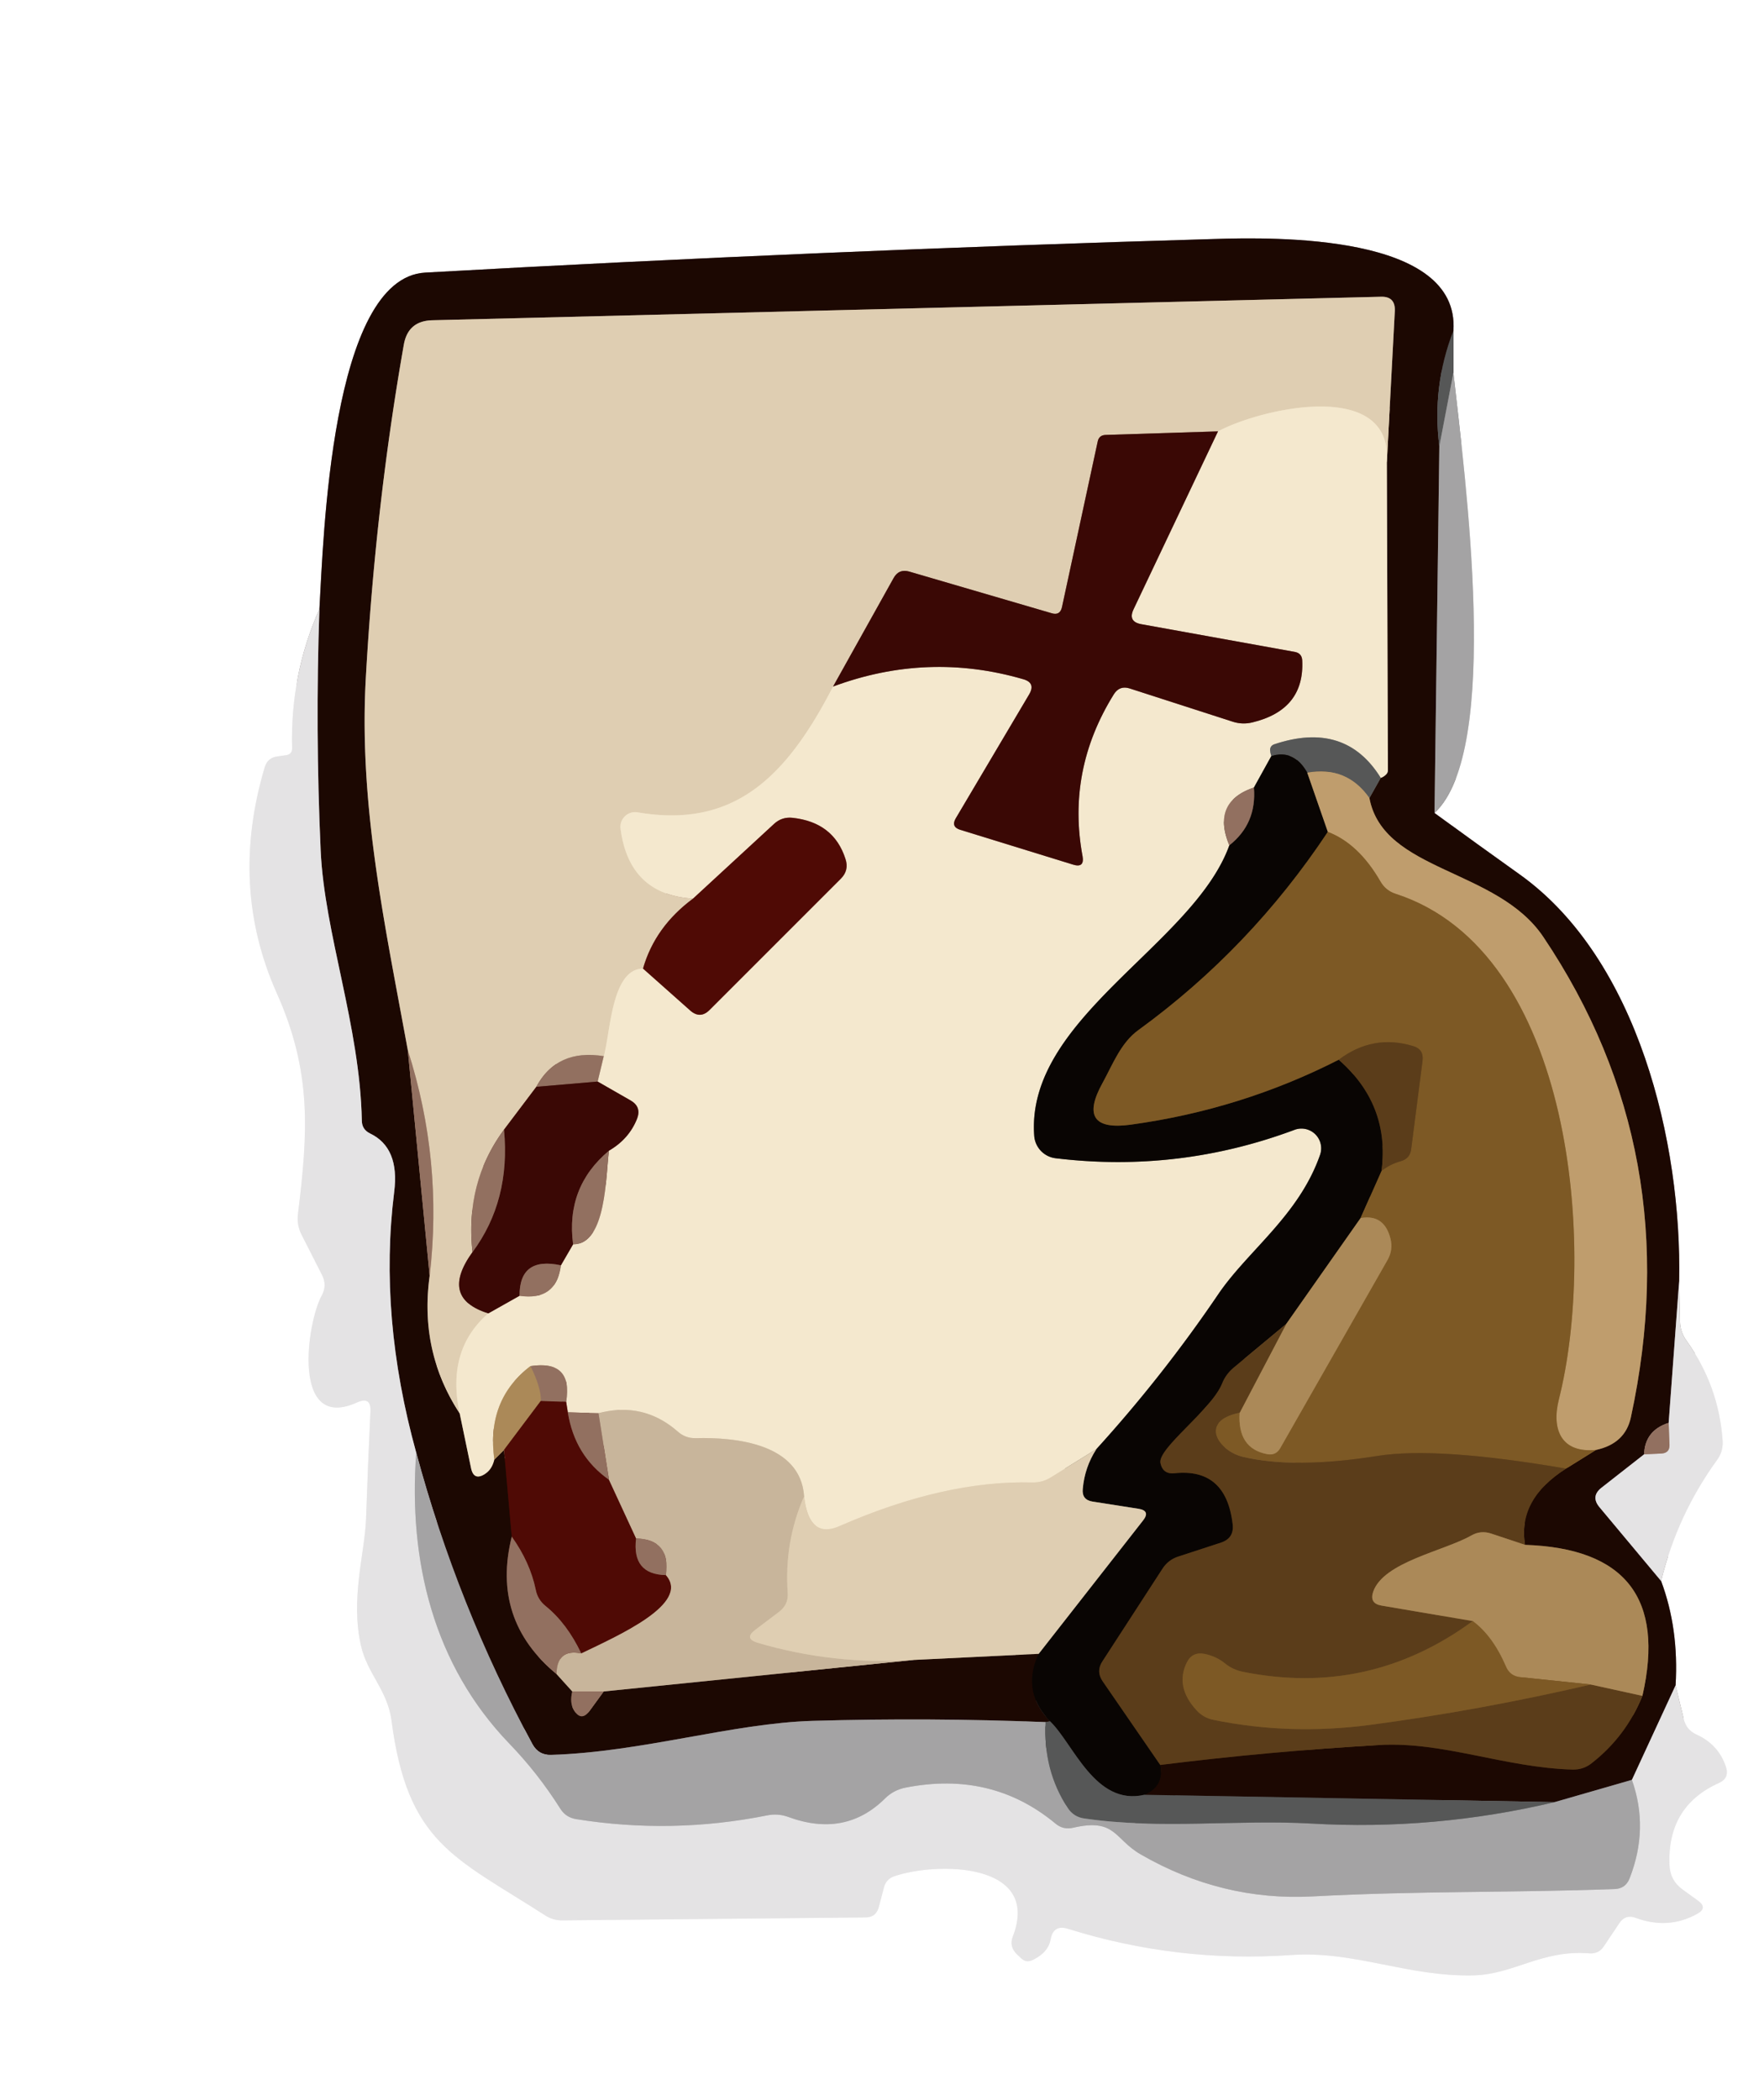<?xml version="1.0" encoding="UTF-8" standalone="no"?>
<!DOCTYPE svg PUBLIC "-//W3C//DTD SVG 1.1//EN" "http://www.w3.org/Graphics/SVG/1.1/DTD/svg11.dtd">
<svg xmlns="http://www.w3.org/2000/svg" version="1.1" viewBox="0.00 0.00 84.00 100.00">
<rect x="0.00" y="0.00" width="84.00" height="100.00" fill="#808080" stroke="none"/>
<g stroke-width="2.00" fill="none" stroke-linecap="butt">
<path stroke="#f2f1f2" vector-effect="non-scaling-stroke" d="
  M 15.21 29.00
  Q 13.82 32.13 13.91 35.62
  Q 13.92 35.92 13.62 35.96
  L 13.20 36.02
  Q 12.75 36.08 12.61 36.52
  Q 10.91 42.21 13.18 47.29
  C 14.87 51.07 14.66 53.95 14.19 57.80
  Q 14.12 58.33 14.37 58.81
  L 15.33 60.70
  Q 15.59 61.20 15.32 61.69
  C 14.61 62.98 13.86 68.20 17.00 66.78
  Q 17.68 66.47 17.64 67.21
  Q 17.52 69.75 17.43 72.34
  C 17.37 73.96 16.68 76.13 17.19 78.36
  C 17.48 79.67 18.45 80.49 18.64 81.90
  C 19.40 87.78 21.65 88.43 25.94 91.19
  Q 26.33 91.45 26.80 91.44
  L 41.21 91.30
  Q 41.72 91.30 41.85 90.80
  L 42.09 89.88
  Q 42.19 89.48 42.58 89.34
  C 44.65 88.64 49.59 88.68 48.23 92.21
  Q 48.05 92.67 48.40 93.03
  L 48.61 93.23
  Q 48.86 93.48 49.17 93.33
  Q 49.92 92.97 50.03 92.34
  Q 50.16 91.63 50.85 91.84
  Q 56.06 93.47 61.49 93.09
  C 64.51 92.88 67.02 94.13 70.15 94.06
  C 72.08 94.02 73.41 92.83 75.68 93.01
  Q 76.12 93.05 76.37 92.68
  L 77.12 91.56
  Q 77.41 91.14 77.89 91.32
  Q 79.43 91.89 80.80 91.14
  Q 81.35 90.85 80.84 90.49
  L 80.12 89.97
  Q 79.53 89.54 79.50 88.82
  Q 79.38 86.01 81.85 84.90
  Q 82.36 84.67 82.19 84.14
  Q 81.84 83.07 80.78 82.59
  Q 80.30 82.37 80.18 81.86
  L 79.79 80.25"
/>
<path stroke="#8e8481" vector-effect="non-scaling-stroke" d="
  M 79.79 80.25
  Q 79.95 77.55 79.10 75.28"
/>
<path stroke="#f2f1f2" vector-effect="non-scaling-stroke" d="
  M 79.10 75.28
  Q 79.87 72.13 81.77 69.51
  Q 82.06 69.11 82.03 68.61
  Q 81.85 65.99 80.31 63.84
  Q 80.01 63.43 80.00 62.92
  L 79.96 61.00"
/>
<path stroke="#8e8481" vector-effect="non-scaling-stroke" d="
  M 79.96 61.00
  C 80.09 54.42 78.01 45.67 72.37 41.64
  Q 70.35 40.20 68.31 38.71"
/>
<path stroke="#d2d1d2" vector-effect="non-scaling-stroke" d="
  M 68.31 38.71
  C 71.52 35.73 69.76 22.74 69.21 17.75"
/>
<path stroke="#ababab" vector-effect="non-scaling-stroke" d="
  M 69.21 17.75
  L 69.21 15.75"
/>
<path stroke="#8e8481" vector-effect="non-scaling-stroke" d="
  M 69.21 15.75
  C 69.53 11.13 60.69 11.29 57.81 11.38
  Q 39.02 11.93 20.25 12.98
  C 15.74 13.23 15.40 25.77 15.21 29.00"
/>
<path stroke="#39302d" vector-effect="non-scaling-stroke" d="
  M 69.21 15.75
  Q 68.18 18.40 68.54 21.25"
/>
<path stroke="#605653" vector-effect="non-scaling-stroke" d="
  M 68.54 21.25
  L 68.31 38.71"
/>
<path stroke="#807673" vector-effect="non-scaling-stroke" d="
  M 79.96 61.00
  L 79.46 67.75"
/>
<path stroke="#573c31" vector-effect="non-scaling-stroke" d="
  M 79.46 67.75
  Q 78.33 68.11 78.29 69.25"
/>
<path stroke="#807673" vector-effect="non-scaling-stroke" d="
  M 78.29 69.25
  L 76.26 70.84
  Q 75.74 71.25 76.16 71.76
  L 79.10 75.28"
/>
<path stroke="#807673" vector-effect="non-scaling-stroke" d="
  M 79.79 80.25
  L 77.71 84.75"
/>
<path stroke="#605653" vector-effect="non-scaling-stroke" d="
  M 77.71 84.75
  L 74.03 85.81"
/>
<path stroke="#39302d" vector-effect="non-scaling-stroke" d="
  M 74.03 85.81
  L 54.50 85.46"
/>
<path stroke="#130703" vector-effect="non-scaling-stroke" d="
  M 54.50 85.46
  Q 55.45 85.05 55.25 84.04"
/>
<path stroke="#3c230e" vector-effect="non-scaling-stroke" d="
  M 55.25 84.04
  Q 60.46 83.39 65.70 83.09
  C 68.74 82.92 71.66 84.17 74.89 84.26
  Q 75.40 84.27 75.79 83.96
  Q 77.43 82.68 78.21 80.75"
/>
<path stroke="#64492d" vector-effect="non-scaling-stroke" d="
  M 78.21 80.75
  Q 79.80 73.80 72.62 73.56"
/>
<path stroke="#3c230e" vector-effect="non-scaling-stroke" d="
  M 72.62 73.56
  Q 72.26 71.40 74.57 69.93"
/>
<path stroke="#4d3114" vector-effect="non-scaling-stroke" d="
  M 74.57 69.93
  L 76.00 69.04"
/>
<path stroke="#6e5338" vector-effect="non-scaling-stroke" d="
  M 76.00 69.04
  Q 77.39 68.74 77.66 67.49
  Q 80.39 54.88 73.49 44.61
  C 71.29 41.34 65.87 41.52 65.21 38.00"
/>
<path stroke="#39302d" vector-effect="non-scaling-stroke" d="
  M 65.21 38.00
  L 65.75 37.04"
/>
<path stroke="#887868" vector-effect="non-scaling-stroke" d="
  M 65.75 37.04
  Q 65.89 36.99 65.99 36.89
  Q 66.09 36.80 66.09 36.67
  L 66.04 22.00"
/>
<path stroke="#7e6b5a" vector-effect="non-scaling-stroke" d="
  M 66.04 22.00
  L 66.42 14.81
  Q 66.45 14.11 65.76 14.13
  L 20.58 15.25
  Q 19.43 15.28 19.23 16.41
  Q 17.88 24.08 17.42 32.28
  C 17.08 38.35 18.33 44.03 19.42 50.01"
/>
<path stroke="#573c31" vector-effect="non-scaling-stroke" d="
  M 19.42 50.01
  L 20.46 60.75"
/>
<path stroke="#7e6b5a" vector-effect="non-scaling-stroke" d="
  M 20.46 60.75
  Q 19.96 64.35 21.89 67.30"
/>
<path stroke="#887868" vector-effect="non-scaling-stroke" d="
  M 21.89 67.30
  L 22.43 69.90
  Q 22.56 70.53 23.10 70.18
  Q 23.43 69.97 23.54 69.50"
/>
<path stroke="#64492d" vector-effect="non-scaling-stroke" d="
  M 23.54 69.50
  L 24.00 69.04"
/>
<path stroke="#360904" vector-effect="non-scaling-stroke" d="
  M 24.00 69.04
  L 24.37 73.17"
/>
<path stroke="#573c31" vector-effect="non-scaling-stroke" d="
  M 24.37 73.17
  Q 23.38 77.13 26.50 79.71"
/>
<path stroke="#725f4f" vector-effect="non-scaling-stroke" d="
  M 26.50 79.71
  L 27.25 80.54"
/>
<path stroke="#573c31" vector-effect="non-scaling-stroke" d="
  M 27.25 80.54
  Q 27.12 81.09 27.33 81.43
  Q 27.68 82.00 28.08 81.46
  L 28.75 80.54"
/>
<path stroke="#725f4f" vector-effect="non-scaling-stroke" d="
  M 28.75 80.54
  L 43.50 79.04"
/>
<path stroke="#7e6b5a" vector-effect="non-scaling-stroke" d="
  M 43.50 79.04
  L 49.46 78.75"
/>
<path stroke="#130703" vector-effect="non-scaling-stroke" d="
  M 49.46 78.75
  Q 48.63 80.53 50.00 81.96"
/>
<path stroke="#39302d" vector-effect="non-scaling-stroke" d="
  M 50.00 81.96
  Q 49.90 81.98 49.79 82.00"
/>
<path stroke="#605653" vector-effect="non-scaling-stroke" d="
  M 49.79 82.00
  Q 44.25 81.78 38.70 81.94
  C 34.89 82.05 30.56 83.43 26.24 83.56
  Q 25.65 83.58 25.36 83.06
  Q 21.78 76.45 19.82 69.17"
/>
<path stroke="#807673" vector-effect="non-scaling-stroke" d="
  M 19.82 69.17
  Q 18.03 62.69 18.77 56.76
  Q 19.04 54.65 17.62 53.97
  Q 17.23 53.78 17.23 53.35
  C 17.14 48.85 15.45 44.45 15.27 40.50
  Q 15.01 34.76 15.21 29.00"
/>
<path stroke="#7d7d7e" vector-effect="non-scaling-stroke" d="
  M 49.79 82.00
  Q 49.67 84.29 50.84 86.08
  Q 51.12 86.52 51.64 86.59
  C 55.29 87.12 58.89 86.63 62.44 86.83
  Q 68.28 87.17 74.03 85.81"
/>
<path stroke="#94713f" vector-effect="non-scaling-stroke" d="
  M 75.75 80.21
  L 72.40 79.86
  Q 71.90 79.81 71.71 79.35
  Q 71.08 77.89 70.13 77.19"
/>
<path stroke="#8b7a62" vector-effect="non-scaling-stroke" d="
  M 65.21 38.00
  Q 64.13 36.46 62.25 36.79"
/>
<path stroke="#302e2d" vector-effect="non-scaling-stroke" d="
  M 62.25 36.79
  Q 61.62 35.67 60.54 36.00"
/>
<path stroke="#eadbc0" vector-effect="non-scaling-stroke" d="
  M 66.04 22.00
  C 66.32 18.00 60.05 19.44 58.00 20.54"
/>
<path stroke="#8d6b5c" vector-effect="non-scaling-stroke" d="
  M 58.00 20.54
  L 52.65 20.71
  Q 52.33 20.72 52.27 21.03
  L 50.57 28.91
  Q 50.48 29.32 50.08 29.20
  L 43.31 27.22
  Q 42.80 27.07 42.55 27.53
  L 39.67 32.69"
/>
<path stroke="#eadbc0" vector-effect="non-scaling-stroke" d="
  M 39.67 32.69
  C 37.43 37.04 34.93 39.46 30.36 38.68
  A 0.70 0.70 0.0 0 0 29.55 39.46
  Q 29.96 42.60 33.00 42.79"
/>
<path stroke="#976c5c" vector-effect="non-scaling-stroke" d="
  M 33.00 42.79
  Q 31.19 44.13 30.62 46.12"
/>
<path stroke="#eadbc0" vector-effect="non-scaling-stroke" d="
  M 30.62 46.12
  C 29.11 46.14 29.08 49.15 28.75 50.29"
/>
<path stroke="#b99f89" vector-effect="non-scaling-stroke" d="
  M 28.75 50.29
  Q 26.52 49.93 25.54 51.75"
/>
<path stroke="#8d6b5c" vector-effect="non-scaling-stroke" d="
  M 25.54 51.75
  L 24.00 53.79"
/>
<path stroke="#b99f89" vector-effect="non-scaling-stroke" d="
  M 24.00 53.79
  Q 22.14 56.31 22.50 59.62"
/>
<path stroke="#8d6b5c" vector-effect="non-scaling-stroke" d="
  M 22.50 59.62
  Q 20.92 61.81 23.25 62.54"
/>
<path stroke="#eadbc0" vector-effect="non-scaling-stroke" d="
  M 23.25 62.54
  Q 21.24 64.29 21.89 67.30"
/>
<path stroke="#b99f89" vector-effect="non-scaling-stroke" d="
  M 20.46 60.75
  Q 21.10 55.25 19.42 50.01"
/>
<path stroke="#c4c3c4" vector-effect="non-scaling-stroke" d="
  M 19.82 69.17
  C 19.44 74.34 20.65 79.28 24.25 83.02
  Q 25.62 84.44 26.68 86.12
  Q 26.94 86.54 27.44 86.62
  Q 32.00 87.35 36.54 86.44
  Q 37.04 86.34 37.52 86.51
  Q 40.25 87.52 42.15 85.63
  Q 42.56 85.23 43.12 85.12
  Q 47.23 84.31 50.27 86.84
  Q 50.64 87.14 51.10 87.03
  C 53.14 86.56 53.05 87.57 54.32 88.30
  Q 58.18 90.53 62.51 90.30
  C 67.55 90.03 72.06 90.13 76.89 89.95
  Q 77.41 89.93 77.60 89.44
  Q 78.53 87.07 77.71 84.75"
/>
<path stroke="#a5a093" vector-effect="non-scaling-stroke" d="
  M 65.75 37.04
  Q 64.06 34.31 60.68 35.44
  Q 60.48 35.51 60.48 35.72
  Q 60.49 35.86 60.54 36.00"
/>
<path stroke="#7f7769" vector-effect="non-scaling-stroke" d="
  M 60.54 36.00
  L 59.71 37.50"
/>
<path stroke="#c3ac97" vector-effect="non-scaling-stroke" d="
  M 59.71 37.50
  Q 57.68 38.19 58.54 40.25"
/>
<path stroke="#7f7769" vector-effect="non-scaling-stroke" d="
  M 58.54 40.25
  C 56.83 45.00 48.82 48.48 49.25 54.10
  A 1.16 1.16 0.0 0 0 50.26 55.15
  Q 56.12 55.86 61.64 53.80
  A 0.94 0.94 0.0 0 1 62.86 54.99
  C 61.85 57.88 59.43 59.54 58.01 61.63
  Q 55.38 65.51 52.21 69.00"
/>
<path stroke="#eadbc0" vector-effect="non-scaling-stroke" d="
  M 52.21 69.00
  L 50.02 70.36
  Q 49.62 70.60 49.15 70.59
  Q 44.97 70.48 39.97 72.67
  Q 38.52 73.30 38.29 71.25"
/>
<path stroke="#decfb5" vector-effect="non-scaling-stroke" d="
  M 38.29 71.25
  C 38.12 68.73 35.01 68.43 33.13 68.48
  Q 32.64 68.49 32.28 68.17
  Q 30.64 66.73 28.50 67.29"
/>
<path stroke="#c3ac97" vector-effect="non-scaling-stroke" d="
  M 28.50 67.29
  L 27.04 67.25"
/>
<path stroke="#a2796a" vector-effect="non-scaling-stroke" d="
  M 27.04 67.25
  L 26.96 66.75"
/>
<path stroke="#c3ac97" vector-effect="non-scaling-stroke" d="
  M 26.96 66.75
  Q 27.29 64.74 25.26 65.05"
/>
<path stroke="#d0b993" vector-effect="non-scaling-stroke" d="
  M 25.26 65.05
  Q 23.15 66.66 23.54 69.50"
/>
<path stroke="#97786a" vector-effect="non-scaling-stroke" d="
  M 23.25 62.54
  L 24.74 61.70"
/>
<path stroke="#c3ac97" vector-effect="non-scaling-stroke" d="
  M 24.74 61.70
  Q 26.49 61.96 26.71 60.25"
/>
<path stroke="#97786a" vector-effect="non-scaling-stroke" d="
  M 26.71 60.25
  L 27.29 59.25"
/>
<path stroke="#c3ac97" vector-effect="non-scaling-stroke" d="
  M 27.29 59.25
  C 28.89 59.27 28.84 55.92 29.00 54.79"
/>
<path stroke="#97786a" vector-effect="non-scaling-stroke" d="
  M 29.00 54.79
  Q 29.96 54.23 30.34 53.26
  Q 30.55 52.70 30.03 52.40
  L 28.46 51.50"
/>
<path stroke="#c3ac97" vector-effect="non-scaling-stroke" d="
  M 28.46 51.50
  L 28.75 50.29"
/>
<path stroke="#a2796a" vector-effect="non-scaling-stroke" d="
  M 30.62 46.12
  L 32.86 48.11
  Q 33.34 48.54 33.79 48.09
  L 40.04 41.84
  Q 40.44 41.44 40.26 40.90
  Q 39.70 39.15 37.73 38.94
  Q 37.23 38.89 36.86 39.23
  L 33.00 42.79"
/>
<path stroke="#97786a" vector-effect="non-scaling-stroke" d="
  M 39.67 32.69
  Q 44.17 31.02 48.72 32.34
  Q 49.33 32.51 49.01 33.06
  L 45.51 38.97
  Q 45.28 39.37 45.72 39.51
  L 51.10 41.17
  Q 51.65 41.34 51.55 40.77
  Q 50.79 36.68 53.04 33.06
  Q 53.31 32.63 53.79 32.78
  L 58.72 34.37
  Q 59.17 34.51 59.63 34.40
  Q 62.13 33.80 62.01 31.44
  Q 61.99 31.10 61.65 31.04
  L 54.34 29.72
  Q 53.70 29.60 53.98 29.01
  L 58.00 20.54"
/>
<path stroke="#7d7d7e" vector-effect="non-scaling-stroke" d="
  M 69.21 17.75
  L 68.54 21.25"
/>
<path stroke="#d4c2a7" vector-effect="non-scaling-stroke" d="
  M 38.29 71.25
  Q 37.34 73.42 37.51 75.85
  Q 37.55 76.40 37.11 76.74
  L 35.96 77.61
  Q 35.42 78.02 36.07 78.22
  Q 39.70 79.29 43.50 79.04"
/>
<path stroke="#ad937e" vector-effect="non-scaling-stroke" d="
  M 28.75 80.54
  L 27.25 80.54"
/>
<path stroke="#ad937e" vector-effect="non-scaling-stroke" d="
  M 26.50 79.71
  Q 26.52 78.49 27.68 78.73"
/>
<path stroke="#ad937e" vector-effect="non-scaling-stroke" d="
  M 31.71 75.00
  Q 31.95 73.31 30.29 73.25"
/>
<path stroke="#ad937e" vector-effect="non-scaling-stroke" d="
  M 29.00 70.46
  L 28.50 67.29"
/>
<path stroke="#645138" vector-effect="non-scaling-stroke" d="
  M 62.25 36.79
  L 63.23 39.61"
/>
<path stroke="#432f14" vector-effect="non-scaling-stroke" d="
  M 63.23 39.61
  Q 59.54 45.17 54.22 49.04
  C 53.37 49.65 52.99 50.68 52.50 51.57
  Q 51.20 53.92 53.86 53.55
  Q 59.10 52.83 63.75 50.46"
/>
<path stroke="#32210f" vector-effect="non-scaling-stroke" d="
  M 63.75 50.46
  Q 66.19 52.60 65.79 55.75"
/>
<path stroke="#432f14" vector-effect="non-scaling-stroke" d="
  M 65.79 55.75
  L 64.79 58.00"
/>
<path stroke="#5a472e" vector-effect="non-scaling-stroke" d="
  M 64.79 58.00
  L 61.25 63.04"
/>
<path stroke="#32210f" vector-effect="non-scaling-stroke" d="
  M 61.25 63.04
  L 58.76 65.11
  Q 58.37 65.43 58.19 65.89
  C 57.68 67.14 55.11 68.97 55.26 69.67
  Q 55.38 70.21 55.93 70.15
  Q 58.39 69.89 58.70 72.59
  Q 58.77 73.24 58.15 73.45
  L 56.13 74.11
  Q 55.64 74.26 55.36 74.69
  L 52.50 79.10
  Q 52.18 79.58 52.51 80.06
  L 55.25 84.04"
/>
<path stroke="#302e2d" vector-effect="non-scaling-stroke" d="
  M 54.50 85.46
  C 52.14 86.01 51.11 83.01 50.00 81.96"
/>
<path stroke="#746a5b" vector-effect="non-scaling-stroke" d="
  M 49.46 78.75
  L 54.43 72.40
  Q 54.80 71.93 54.20 71.84
  L 52.03 71.50
  Q 51.51 71.42 51.56 70.90
  Q 51.65 69.86 52.21 69.00"
/>
<path stroke="#4e3b32" vector-effect="non-scaling-stroke" d="
  M 58.54 40.25
  Q 59.85 39.22 59.71 37.50"
/>
<path stroke="#836339" vector-effect="non-scaling-stroke" d="
  M 72.62 73.56
  L 71.00 73.02
  Q 70.51 72.86 70.07 73.11
  C 68.75 73.86 65.89 74.37 65.39 75.79
  Q 65.20 76.35 65.78 76.45
  L 70.13 77.19"
/>
<path stroke="#6c4b20" vector-effect="non-scaling-stroke" d="
  M 70.13 77.19
  Q 65.18 80.82 59.16 79.60
  Q 58.70 79.50 58.34 79.21
  Q 57.91 78.86 57.35 78.75
  Q 56.77 78.64 56.51 79.17
  Q 55.95 80.32 56.98 81.44
  Q 57.30 81.79 57.77 81.89
  Q 61.42 82.64 65.26 82.13
  Q 70.52 81.43 75.75 80.21"
/>
<path stroke="#836339" vector-effect="non-scaling-stroke" d="
  M 75.75 80.21
  L 78.21 80.75"
/>
<path stroke="#6c4b20" vector-effect="non-scaling-stroke" d="
  M 74.57 69.93
  Q 68.42 68.87 65.57 69.33
  Q 61.67 69.95 59.19 69.37
  C 58.04 69.10 57.04 67.68 59.03 67.27"
/>
<path stroke="#94713f" vector-effect="non-scaling-stroke" d="
  M 59.03 67.27
  Q 58.92 68.97 60.34 69.24
  Q 60.75 69.32 60.96 68.96
  L 66.07 60.00
  Q 66.35 59.51 66.21 58.97
  Q 65.91 57.80 64.79 58.00"
/>
<path stroke="#6c4b20" vector-effect="non-scaling-stroke" d="
  M 65.79 55.75
  Q 66.20 55.43 66.71 55.29
  Q 67.15 55.16 67.20 54.71
  L 67.74 50.51
  Q 67.81 49.96 67.29 49.81
  Q 65.38 49.23 63.75 50.46"
/>
<path stroke="#bbaaa2" vector-effect="non-scaling-stroke" d="
  M 78.29 69.25
  L 79.13 69.21
  Q 79.51 69.18 79.50 68.80
  L 79.46 67.75"
/>
<path stroke="#7d4a2f" vector-effect="non-scaling-stroke" d="
  M 25.75 66.71
  L 24.00 69.04"
/>
<path stroke="#9e7b49" vector-effect="non-scaling-stroke" d="
  M 76.00 69.04
  C 74.36 69.20 73.87 68.09 74.23 66.64
  C 76.02 59.58 74.98 45.32 66.46 42.56
  Q 65.99 42.41 65.74 41.98
  Q 64.70 40.17 63.23 39.61"
/>
<path stroke="#713d33" vector-effect="non-scaling-stroke" d="
  M 27.04 67.25
  Q 27.37 69.32 29.00 70.46"
/>
<path stroke="#8c6050" vector-effect="non-scaling-stroke" d="
  M 29.00 70.46
  L 30.29 73.25"
/>
<path stroke="#713d33" vector-effect="non-scaling-stroke" d="
  M 30.29 73.25
  Q 30.08 74.97 31.71 75.00"
/>
<path stroke="#8c6050" vector-effect="non-scaling-stroke" d="
  M 31.71 75.00
  C 32.91 76.36 29.42 77.89 27.68 78.73"
/>
<path stroke="#713d33" vector-effect="non-scaling-stroke" d="
  M 27.68 78.73
  Q 27.00 77.30 25.99 76.48
  Q 25.60 76.17 25.51 75.69
  Q 25.24 74.39 24.37 73.17"
/>
<path stroke="#663c33" vector-effect="non-scaling-stroke" d="
  M 28.46 51.50
  L 25.54 51.75"
/>
<path stroke="#663c33" vector-effect="non-scaling-stroke" d="
  M 29.00 54.79
  Q 26.93 56.52 27.29 59.25"
/>
<path stroke="#663c33" vector-effect="non-scaling-stroke" d="
  M 26.71 60.25
  Q 24.73 59.82 24.74 61.70"
/>
<path stroke="#663c33" vector-effect="non-scaling-stroke" d="
  M 22.50 59.62
  Q 24.32 57.17 24.00 53.79"
/>
<path stroke="#713d33" vector-effect="non-scaling-stroke" d="
  M 26.96 66.75
  L 25.75 66.71"
/>
<path stroke="#9f7d5c" vector-effect="non-scaling-stroke" d="
  M 25.75 66.71
  Q 25.78 66.11 25.26 65.05"
/>
<path stroke="#836339" vector-effect="non-scaling-stroke" d="
  M 59.03 67.27
  L 61.25 63.04"
/>
</g>
<path fill="#ffffff" d="
  M 0.00 0.00
  L 84.00 0.00
  L 84.00 100.00
  L 0.00 100.00
  L 0.00 0.00
  Z
  M 15.21 29.00
  Q 13.82 32.13 13.91 35.62
  Q 13.92 35.92 13.62 35.96
  L 13.20 36.02
  Q 12.75 36.08 12.61 36.52
  Q 10.91 42.21 13.18 47.29
  C 14.87 51.07 14.66 53.95 14.19 57.80
  Q 14.12 58.33 14.37 58.81
  L 15.33 60.70
  Q 15.59 61.20 15.32 61.69
  C 14.61 62.98 13.86 68.20 17.00 66.78
  Q 17.68 66.47 17.64 67.21
  Q 17.52 69.75 17.43 72.34
  C 17.37 73.96 16.68 76.13 17.19 78.36
  C 17.48 79.67 18.45 80.49 18.64 81.90
  C 19.40 87.78 21.65 88.43 25.94 91.19
  Q 26.33 91.45 26.80 91.44
  L 41.21 91.30
  Q 41.72 91.30 41.85 90.80
  L 42.09 89.88
  Q 42.19 89.48 42.58 89.34
  C 44.65 88.64 49.59 88.68 48.23 92.21
  Q 48.05 92.67 48.40 93.03
  L 48.61 93.23
  Q 48.86 93.48 49.17 93.33
  Q 49.92 92.97 50.03 92.34
  Q 50.16 91.63 50.85 91.84
  Q 56.06 93.47 61.49 93.09
  C 64.51 92.88 67.02 94.13 70.15 94.06
  C 72.08 94.02 73.41 92.83 75.68 93.01
  Q 76.12 93.05 76.37 92.68
  L 77.12 91.56
  Q 77.41 91.14 77.89 91.32
  Q 79.43 91.89 80.80 91.14
  Q 81.35 90.85 80.84 90.49
  L 80.12 89.97
  Q 79.53 89.54 79.50 88.82
  Q 79.38 86.01 81.85 84.90
  Q 82.36 84.67 82.19 84.14
  Q 81.84 83.07 80.78 82.59
  Q 80.30 82.37 80.18 81.86
  L 79.79 80.25
  Q 79.95 77.55 79.10 75.28
  Q 79.87 72.13 81.77 69.51
  Q 82.06 69.11 82.03 68.61
  Q 81.85 65.99 80.31 63.84
  Q 80.01 63.43 80.00 62.92
  L 79.96 61.00
  C 80.09 54.42 78.01 45.67 72.37 41.64
  Q 70.35 40.20 68.31 38.71
  C 71.52 35.73 69.76 22.74 69.21 17.75
  L 69.21 15.75
  C 69.53 11.13 60.69 11.29 57.81 11.38
  Q 39.02 11.93 20.25 12.98
  C 15.74 13.23 15.40 25.77 15.21 29.00
  Z"
/>
<path fill="#1c0802" d="
  M 69.21 15.75
  Q 68.18 18.40 68.54 21.25
  L 68.31 38.71
  Q 70.35 40.20 72.37 41.64
  C 78.01 45.67 80.09 54.42 79.96 61.00
  L 79.46 67.75
  Q 78.33 68.11 78.29 69.25
  L 76.26 70.84
  Q 75.74 71.25 76.16 71.76
  L 79.10 75.28
  Q 79.95 77.55 79.79 80.25
  L 77.71 84.75
  L 74.03 85.81
  L 54.50 85.46
  Q 55.45 85.05 55.25 84.04
  Q 60.46 83.39 65.70 83.09
  C 68.74 82.92 71.66 84.17 74.89 84.26
  Q 75.40 84.27 75.79 83.96
  Q 77.43 82.68 78.21 80.75
  Q 79.80 73.80 72.62 73.56
  Q 72.26 71.40 74.57 69.93
  L 76.00 69.04
  Q 77.39 68.74 77.66 67.49
  Q 80.39 54.88 73.49 44.61
  C 71.29 41.34 65.87 41.52 65.21 38.00
  L 65.75 37.04
  Q 65.89 36.99 65.99 36.89
  Q 66.09 36.80 66.09 36.67
  L 66.04 22.00
  L 66.42 14.81
  Q 66.45 14.11 65.76 14.13
  L 20.58 15.25
  Q 19.43 15.28 19.23 16.41
  Q 17.88 24.08 17.42 32.28
  C 17.08 38.35 18.33 44.03 19.42 50.01
  L 20.46 60.75
  Q 19.96 64.35 21.89 67.30
  L 22.43 69.90
  Q 22.56 70.53 23.10 70.18
  Q 23.43 69.97 23.54 69.50
  L 24.00 69.04
  L 24.37 73.17
  Q 23.38 77.13 26.50 79.71
  L 27.25 80.54
  Q 27.12 81.09 27.33 81.43
  Q 27.68 82.00 28.08 81.46
  L 28.75 80.54
  L 43.50 79.04
  L 49.46 78.75
  Q 48.63 80.53 50.00 81.96
  Q 49.90 81.98 49.79 82.00
  Q 44.25 81.78 38.70 81.94
  C 34.89 82.05 30.56 83.43 26.24 83.56
  Q 25.65 83.58 25.36 83.06
  Q 21.78 76.45 19.82 69.17
  Q 18.03 62.69 18.77 56.76
  Q 19.04 54.65 17.62 53.97
  Q 17.23 53.78 17.23 53.35
  C 17.14 48.85 15.45 44.45 15.27 40.50
  Q 15.01 34.76 15.21 29.00
  C 15.40 25.77 15.74 13.23 20.25 12.98
  Q 39.02 11.93 57.81 11.38
  C 60.69 11.29 69.53 11.13 69.21 15.75
  Z"
/>
<path fill="#dfceb2" d="
  M 66.04 22.00
  C 66.32 18.00 60.05 19.44 58.00 20.54
  L 52.65 20.71
  Q 52.33 20.72 52.27 21.03
  L 50.57 28.91
  Q 50.48 29.32 50.08 29.20
  L 43.31 27.22
  Q 42.80 27.07 42.55 27.53
  L 39.67 32.69
  C 37.43 37.04 34.93 39.46 30.36 38.68
  A 0.70 0.70 0.0 0 0 29.55 39.46
  Q 29.96 42.60 33.00 42.79
  Q 31.19 44.13 30.62 46.12
  C 29.11 46.14 29.08 49.15 28.75 50.29
  Q 26.52 49.93 25.54 51.75
  L 24.00 53.79
  Q 22.14 56.31 22.50 59.62
  Q 20.92 61.81 23.25 62.54
  Q 21.24 64.29 21.89 67.30
  Q 19.96 64.35 20.46 60.75
  Q 21.10 55.25 19.42 50.01
  C 18.33 44.03 17.08 38.35 17.42 32.28
  Q 17.88 24.08 19.23 16.41
  Q 19.43 15.28 20.58 15.25
  L 65.76 14.13
  Q 66.45 14.11 66.42 14.81
  L 66.04 22.00
  Z"
/>
<path fill="#565757" d="
  M 69.21 15.75
  L 69.21 17.75
  L 68.54 21.25
  Q 68.18 18.40 69.21 15.75
  Z"
/>
<path fill="#a4a3a4" d="
  M 69.21 17.75
  C 69.76 22.74 71.52 35.73 68.31 38.71
  L 68.54 21.25
  L 69.21 17.75
  Z"
/>
<path fill="#f4e8ce" d="
  M 66.04 22.00
  L 66.09 36.67
  Q 66.09 36.80 65.99 36.89
  Q 65.89 36.99 65.75 37.04
  Q 64.06 34.31 60.68 35.44
  Q 60.48 35.51 60.48 35.72
  Q 60.49 35.86 60.54 36.00
  L 59.71 37.50
  Q 57.68 38.19 58.54 40.25
  C 56.83 45.00 48.82 48.48 49.25 54.10
  A 1.16 1.16 0.0 0 0 50.26 55.15
  Q 56.12 55.86 61.64 53.80
  A 0.94 0.94 0.0 0 1 62.86 54.99
  C 61.85 57.88 59.43 59.54 58.01 61.63
  Q 55.38 65.51 52.21 69.00
  L 50.02 70.36
  Q 49.62 70.60 49.15 70.59
  Q 44.97 70.48 39.97 72.67
  Q 38.52 73.30 38.29 71.25
  C 38.12 68.73 35.01 68.43 33.13 68.48
  Q 32.64 68.49 32.28 68.17
  Q 30.64 66.73 28.50 67.29
  L 27.04 67.25
  L 26.96 66.75
  Q 27.29 64.74 25.26 65.05
  Q 23.15 66.66 23.54 69.50
  Q 23.43 69.97 23.10 70.18
  Q 22.56 70.53 22.43 69.90
  L 21.89 67.30
  Q 21.24 64.29 23.25 62.54
  L 24.74 61.70
  Q 26.49 61.96 26.71 60.25
  L 27.29 59.25
  C 28.89 59.27 28.84 55.92 29.00 54.79
  Q 29.96 54.23 30.34 53.26
  Q 30.55 52.70 30.03 52.40
  L 28.46 51.50
  L 28.75 50.29
  C 29.08 49.15 29.11 46.14 30.62 46.12
  L 32.86 48.11
  Q 33.34 48.54 33.79 48.09
  L 40.04 41.84
  Q 40.44 41.44 40.26 40.90
  Q 39.70 39.15 37.73 38.94
  Q 37.23 38.89 36.86 39.23
  L 33.00 42.79
  Q 29.96 42.60 29.55 39.46
  A 0.70 0.70 0.0 0 1 30.36 38.68
  C 34.93 39.46 37.43 37.04 39.67 32.69
  Q 44.17 31.02 48.72 32.34
  Q 49.33 32.51 49.01 33.06
  L 45.51 38.97
  Q 45.28 39.37 45.72 39.51
  L 51.10 41.17
  Q 51.65 41.34 51.55 40.77
  Q 50.79 36.68 53.04 33.06
  Q 53.31 32.63 53.79 32.78
  L 58.72 34.37
  Q 59.17 34.51 59.63 34.40
  Q 62.13 33.80 62.01 31.44
  Q 61.99 31.10 61.65 31.04
  L 54.34 29.72
  Q 53.70 29.60 53.98 29.01
  L 58.00 20.54
  C 60.05 19.44 66.32 18.00 66.04 22.00
  Z"
/>
<path fill="#3a0805" d="
  M 58.00 20.54
  L 53.98 29.01
  Q 53.70 29.60 54.34 29.72
  L 61.65 31.04
  Q 61.99 31.10 62.01 31.44
  Q 62.13 33.80 59.63 34.40
  Q 59.17 34.51 58.72 34.37
  L 53.79 32.78
  Q 53.31 32.63 53.04 33.06
  Q 50.79 36.68 51.55 40.77
  Q 51.65 41.34 51.10 41.17
  L 45.72 39.51
  Q 45.28 39.37 45.51 38.97
  L 49.01 33.06
  Q 49.33 32.51 48.72 32.34
  Q 44.17 31.02 39.67 32.69
  L 42.55 27.53
  Q 42.80 27.07 43.31 27.22
  L 50.08 29.20
  Q 50.48 29.32 50.57 28.91
  L 52.27 21.03
  Q 52.33 20.72 52.65 20.71
  L 58.00 20.54
  Z"
/>
<path fill="#e4e3e4" d="
  M 15.21 29.00
  Q 15.01 34.76 15.27 40.50
  C 15.45 44.45 17.14 48.85 17.23 53.35
  Q 17.23 53.78 17.62 53.97
  Q 19.04 54.65 18.77 56.76
  Q 18.03 62.69 19.82 69.17
  C 19.44 74.34 20.65 79.28 24.25 83.02
  Q 25.62 84.44 26.68 86.12
  Q 26.94 86.54 27.44 86.62
  Q 32.00 87.35 36.54 86.44
  Q 37.04 86.34 37.52 86.51
  Q 40.25 87.52 42.15 85.63
  Q 42.56 85.23 43.12 85.12
  Q 47.23 84.31 50.27 86.84
  Q 50.64 87.14 51.10 87.03
  C 53.14 86.56 53.05 87.57 54.32 88.30
  Q 58.18 90.53 62.51 90.30
  C 67.55 90.03 72.06 90.13 76.89 89.95
  Q 77.41 89.93 77.60 89.44
  Q 78.53 87.07 77.71 84.75
  L 79.79 80.25
  L 80.18 81.86
  Q 80.30 82.37 80.78 82.59
  Q 81.84 83.07 82.19 84.14
  Q 82.36 84.67 81.85 84.90
  Q 79.38 86.01 79.50 88.82
  Q 79.53 89.54 80.12 89.97
  L 80.84 90.49
  Q 81.35 90.85 80.80 91.14
  Q 79.43 91.89 77.89 91.32
  Q 77.41 91.14 77.12 91.56
  L 76.37 92.68
  Q 76.12 93.05 75.68 93.01
  C 73.41 92.83 72.08 94.02 70.15 94.06
  C 67.02 94.13 64.51 92.88 61.49 93.09
  Q 56.06 93.47 50.85 91.84
  Q 50.16 91.63 50.03 92.34
  Q 49.92 92.97 49.17 93.33
  Q 48.86 93.48 48.61 93.23
  L 48.40 93.03
  Q 48.05 92.67 48.23 92.21
  C 49.59 88.68 44.65 88.64 42.58 89.34
  Q 42.19 89.48 42.09 89.88
  L 41.85 90.80
  Q 41.72 91.30 41.21 91.30
  L 26.80 91.44
  Q 26.33 91.45 25.94 91.19
  C 21.65 88.43 19.40 87.78 18.64 81.90
  C 18.45 80.49 17.48 79.67 17.19 78.36
  C 16.68 76.13 17.37 73.96 17.43 72.34
  Q 17.52 69.75 17.64 67.21
  Q 17.68 66.47 17.00 66.78
  C 13.86 68.20 14.61 62.98 15.32 61.69
  Q 15.59 61.20 15.33 60.70
  L 14.37 58.81
  Q 14.12 58.33 14.19 57.80
  C 14.66 53.95 14.87 51.07 13.18 47.29
  Q 10.91 42.21 12.61 36.52
  Q 12.75 36.08 13.20 36.02
  L 13.62 35.96
  Q 13.92 35.92 13.91 35.62
  Q 13.82 32.13 15.21 29.00
  Z"
/>
<path fill="#565757" d="
  M 65.75 37.04
  L 65.21 38.00
  Q 64.13 36.46 62.25 36.79
  Q 61.62 35.67 60.54 36.00
  Q 60.49 35.86 60.48 35.72
  Q 60.48 35.51 60.68 35.44
  Q 64.06 34.31 65.75 37.04
  Z"
/>
<path fill="#090503" d="
  M 62.25 36.79
  L 63.23 39.61
  Q 59.54 45.17 54.22 49.04
  C 53.37 49.65 52.99 50.68 52.50 51.57
  Q 51.20 53.92 53.86 53.55
  Q 59.10 52.83 63.75 50.46
  Q 66.19 52.60 65.79 55.75
  L 64.79 58.00
  L 61.25 63.04
  L 58.76 65.11
  Q 58.37 65.43 58.19 65.89
  C 57.68 67.14 55.11 68.97 55.26 69.67
  Q 55.38 70.21 55.93 70.15
  Q 58.39 69.89 58.70 72.59
  Q 58.77 73.24 58.15 73.45
  L 56.13 74.11
  Q 55.64 74.26 55.36 74.69
  L 52.50 79.10
  Q 52.18 79.58 52.51 80.06
  L 55.25 84.04
  Q 55.45 85.05 54.50 85.46
  C 52.14 86.01 51.11 83.01 50.00 81.96
  Q 48.63 80.53 49.46 78.75
  L 54.43 72.40
  Q 54.80 71.93 54.20 71.84
  L 52.03 71.50
  Q 51.51 71.42 51.56 70.90
  Q 51.65 69.86 52.21 69.00
  Q 55.38 65.51 58.01 61.63
  C 59.43 59.54 61.85 57.88 62.86 54.99
  A 0.94 0.94 0.0 0 0 61.64 53.80
  Q 56.12 55.86 50.26 55.15
  A 1.16 1.16 0.0 0 1 49.25 54.10
  C 48.82 48.48 56.83 45.00 58.54 40.25
  Q 59.85 39.22 59.71 37.50
  L 60.54 36.00
  Q 61.62 35.67 62.25 36.79
  Z"
/>
<path fill="#bf9d6d" d="
  M 62.25 36.79
  Q 64.13 36.46 65.21 38.00
  C 65.87 41.52 71.29 41.34 73.49 44.61
  Q 80.39 54.88 77.66 67.49
  Q 77.39 68.74 76.00 69.04
  C 74.36 69.20 73.87 68.09 74.23 66.64
  C 76.02 59.58 74.98 45.32 66.46 42.56
  Q 65.99 42.41 65.74 41.98
  Q 64.70 40.17 63.23 39.61
  L 62.25 36.79
  Z"
/>
<path fill="#927060" d="
  M 59.71 37.50
  Q 59.85 39.22 58.54 40.25
  Q 57.68 38.19 59.71 37.50
  Z"
/>
<path fill="#4f0a05" d="
  M 30.62 46.12
  Q 31.19 44.13 33.00 42.79
  L 36.86 39.23
  Q 37.23 38.89 37.73 38.94
  Q 39.70 39.15 40.26 40.90
  Q 40.44 41.44 40.04 41.84
  L 33.79 48.09
  Q 33.34 48.54 32.86 48.11
  L 30.62 46.12
  Z"
/>
<path fill="#7d5925" d="
  M 63.23 39.61
  Q 64.70 40.17 65.74 41.98
  Q 65.99 42.41 66.46 42.56
  C 74.98 45.32 76.02 59.58 74.23 66.64
  C 73.87 68.09 74.36 69.20 76.00 69.04
  L 74.57 69.93
  Q 68.42 68.87 65.57 69.33
  Q 61.67 69.95 59.19 69.37
  C 58.04 69.10 57.04 67.68 59.03 67.27
  Q 58.92 68.97 60.34 69.24
  Q 60.75 69.32 60.96 68.96
  L 66.07 60.00
  Q 66.35 59.51 66.21 58.97
  Q 65.91 57.80 64.79 58.00
  L 65.79 55.75
  Q 66.20 55.43 66.71 55.29
  Q 67.15 55.16 67.20 54.71
  L 67.74 50.51
  Q 67.81 49.96 67.29 49.81
  Q 65.38 49.23 63.75 50.46
  Q 59.10 52.83 53.86 53.55
  Q 51.20 53.92 52.50 51.57
  C 52.99 50.68 53.37 49.65 54.22 49.04
  Q 59.54 45.17 63.23 39.61
  Z"
/>
<path fill="#5b3d1a" d="
  M 65.79 55.75
  Q 66.19 52.60 63.75 50.46
  Q 65.38 49.23 67.29 49.81
  Q 67.81 49.96 67.74 50.51
  L 67.20 54.71
  Q 67.15 55.16 66.71 55.29
  Q 66.20 55.43 65.79 55.75
  Z"
/>
<path fill="#927060" d="
  M 19.42 50.01
  Q 21.10 55.25 20.46 60.75
  L 19.42 50.01
  Z"
/>
<path fill="#927060" d="
  M 28.75 50.29
  L 28.46 51.50
  L 25.54 51.75
  Q 26.52 49.93 28.75 50.29
  Z"
/>
<path fill="#3a0805" d="
  M 28.46 51.50
  L 30.03 52.40
  Q 30.55 52.70 30.34 53.26
  Q 29.96 54.23 29.00 54.79
  Q 26.93 56.52 27.29 59.25
  L 26.71 60.25
  Q 24.73 59.82 24.74 61.70
  L 23.25 62.54
  Q 20.92 61.81 22.50 59.62
  Q 24.32 57.17 24.00 53.79
  L 25.54 51.75
  L 28.46 51.50
  Z"
/>
<path fill="#927060" d="
  M 24.00 53.79
  Q 24.32 57.17 22.50 59.62
  Q 22.14 56.31 24.00 53.79
  Z"
/>
<path fill="#927060" d="
  M 29.00 54.79
  C 28.84 55.92 28.89 59.27 27.29 59.25
  Q 26.93 56.52 29.00 54.79
  Z"
/>
<path fill="#ab8958" d="
  M 64.79 58.00
  Q 65.91 57.80 66.21 58.97
  Q 66.35 59.51 66.07 60.00
  L 60.96 68.96
  Q 60.75 69.32 60.34 69.24
  Q 58.92 68.97 59.03 67.27
  L 61.25 63.04
  L 64.79 58.00
  Z"
/>
<path fill="#927060" d="
  M 26.71 60.25
  Q 26.49 61.96 24.74 61.70
  Q 24.73 59.82 26.71 60.25
  Z"
/>
<path fill="#e4e3e4" d="
  M 79.96 61.00
  L 80.00 62.92
  Q 80.01 63.43 80.31 63.84
  Q 81.85 65.99 82.03 68.61
  Q 82.06 69.11 81.77 69.51
  Q 79.87 72.13 79.10 75.28
  L 76.16 71.76
  Q 75.74 71.25 76.26 70.84
  L 78.29 69.25
  L 79.13 69.21
  Q 79.51 69.18 79.50 68.80
  L 79.46 67.75
  L 79.96 61.00
  Z"
/>
<path fill="#5b3d1a" d="
  M 61.25 63.04
  L 59.03 67.27
  C 57.04 67.68 58.04 69.10 59.19 69.37
  Q 61.67 69.95 65.57 69.33
  Q 68.42 68.87 74.57 69.93
  Q 72.26 71.40 72.62 73.56
  L 71.00 73.02
  Q 70.51 72.86 70.07 73.11
  C 68.75 73.86 65.89 74.37 65.39 75.79
  Q 65.20 76.35 65.78 76.45
  L 70.13 77.19
  Q 65.18 80.82 59.16 79.60
  Q 58.70 79.50 58.34 79.21
  Q 57.91 78.86 57.35 78.75
  Q 56.77 78.64 56.51 79.17
  Q 55.95 80.32 56.98 81.44
  Q 57.30 81.79 57.77 81.89
  Q 61.42 82.64 65.26 82.13
  Q 70.52 81.43 75.75 80.21
  L 78.21 80.75
  Q 77.43 82.68 75.79 83.96
  Q 75.40 84.27 74.89 84.26
  C 71.66 84.17 68.74 82.92 65.70 83.09
  Q 60.46 83.39 55.25 84.04
  L 52.51 80.06
  Q 52.18 79.58 52.50 79.10
  L 55.36 74.69
  Q 55.64 74.26 56.13 74.11
  L 58.15 73.45
  Q 58.77 73.24 58.70 72.59
  Q 58.39 69.89 55.93 70.15
  Q 55.38 70.21 55.26 69.67
  C 55.11 68.97 57.68 67.14 58.19 65.89
  Q 58.37 65.43 58.76 65.11
  L 61.25 63.04
  Z"
/>
<path fill="#927060" d="
  M 26.96 66.75
  L 25.75 66.71
  Q 25.78 66.11 25.26 65.05
  Q 27.29 64.74 26.96 66.75
  Z"
/>
<path fill="#ab8958" d="
  M 25.26 65.05
  Q 25.78 66.11 25.75 66.71
  L 24.00 69.04
  L 23.54 69.50
  Q 23.15 66.66 25.26 65.05
  Z"
/>
<path fill="#4f0a05" d="
  M 25.75 66.71
  L 26.96 66.75
  L 27.04 67.25
  Q 27.37 69.32 29.00 70.46
  L 30.29 73.25
  Q 30.08 74.97 31.71 75.00
  C 32.91 76.36 29.42 77.89 27.68 78.73
  Q 27.00 77.30 25.99 76.48
  Q 25.60 76.17 25.51 75.69
  Q 25.24 74.39 24.37 73.17
  L 24.00 69.04
  L 25.75 66.71
  Z"
/>
<path fill="#c8b59b" d="
  M 38.29 71.25
  Q 37.34 73.42 37.51 75.85
  Q 37.55 76.40 37.11 76.74
  L 35.96 77.61
  Q 35.42 78.02 36.07 78.22
  Q 39.70 79.29 43.50 79.04
  L 28.75 80.54
  L 27.25 80.54
  L 26.50 79.71
  Q 26.52 78.49 27.68 78.73
  C 29.42 77.89 32.91 76.36 31.71 75.00
  Q 31.95 73.31 30.29 73.25
  L 29.00 70.46
  L 28.50 67.29
  Q 30.64 66.73 32.28 68.17
  Q 32.64 68.49 33.13 68.48
  C 35.01 68.43 38.12 68.73 38.29 71.25
  Z"
/>
<path fill="#927060" d="
  M 27.04 67.25
  L 28.50 67.29
  L 29.00 70.46
  Q 27.37 69.32 27.04 67.25
  Z"
/>
<path fill="#927060" d="
  M 79.46 67.75
  L 79.50 68.80
  Q 79.51 69.18 79.13 69.21
  L 78.29 69.25
  Q 78.33 68.11 79.46 67.75
  Z"
/>
<path fill="#dfceb2" d="
  M 52.21 69.00
  Q 51.65 69.86 51.56 70.90
  Q 51.51 71.42 52.03 71.50
  L 54.20 71.84
  Q 54.80 71.93 54.43 72.40
  L 49.46 78.75
  L 43.50 79.04
  Q 39.70 79.29 36.07 78.22
  Q 35.42 78.02 35.96 77.61
  L 37.11 76.74
  Q 37.55 76.40 37.51 75.85
  Q 37.34 73.42 38.29 71.25
  Q 38.52 73.30 39.97 72.67
  Q 44.97 70.48 49.15 70.59
  Q 49.62 70.60 50.02 70.36
  L 52.21 69.00
  Z"
/>
<path fill="#a4a3a4" d="
  M 19.82 69.17
  Q 21.78 76.45 25.36 83.06
  Q 25.65 83.58 26.24 83.56
  C 30.56 83.43 34.89 82.05 38.70 81.94
  Q 44.25 81.78 49.79 82.00
  Q 49.67 84.29 50.84 86.08
  Q 51.12 86.52 51.64 86.59
  C 55.29 87.12 58.89 86.63 62.44 86.83
  Q 68.28 87.17 74.03 85.81
  L 77.71 84.75
  Q 78.53 87.07 77.60 89.44
  Q 77.41 89.93 76.89 89.95
  C 72.06 90.13 67.55 90.03 62.51 90.30
  Q 58.18 90.53 54.32 88.30
  C 53.05 87.57 53.14 86.56 51.10 87.03
  Q 50.64 87.14 50.27 86.84
  Q 47.23 84.31 43.12 85.12
  Q 42.56 85.23 42.15 85.63
  Q 40.25 87.52 37.52 86.51
  Q 37.04 86.34 36.54 86.44
  Q 32.00 87.35 27.44 86.62
  Q 26.94 86.54 26.68 86.12
  Q 25.62 84.44 24.25 83.02
  C 20.65 79.28 19.44 74.34 19.82 69.17
  Z"
/>
<path fill="#ab8958" d="
  M 72.62 73.56
  Q 79.80 73.80 78.21 80.75
  L 75.75 80.21
  L 72.40 79.86
  Q 71.90 79.81 71.71 79.35
  Q 71.08 77.89 70.13 77.19
  L 65.78 76.45
  Q 65.20 76.35 65.39 75.79
  C 65.89 74.37 68.75 73.86 70.07 73.11
  Q 70.51 72.86 71.00 73.02
  L 72.62 73.56
  Z"
/>
<path fill="#927060" d="
  M 24.37 73.17
  Q 25.24 74.39 25.51 75.69
  Q 25.60 76.17 25.99 76.48
  Q 27.00 77.30 27.68 78.73
  Q 26.52 78.49 26.50 79.71
  Q 23.38 77.13 24.37 73.17
  Z"
/>
<path fill="#927060" d="
  M 30.29 73.25
  Q 31.95 73.31 31.71 75.00
  Q 30.08 74.97 30.29 73.25
  Z"
/>
<path fill="#7d5925" d="
  M 70.13 77.19
  Q 71.08 77.89 71.71 79.35
  Q 71.90 79.81 72.40 79.86
  L 75.75 80.21
  Q 70.52 81.43 65.26 82.13
  Q 61.42 82.64 57.77 81.89
  Q 57.30 81.79 56.98 81.44
  Q 55.95 80.32 56.51 79.17
  Q 56.77 78.64 57.35 78.75
  Q 57.91 78.86 58.34 79.21
  Q 58.70 79.50 59.16 79.60
  Q 65.18 80.82 70.13 77.19
  Z"
/>
<path fill="#927060" d="
  M 27.25 80.54
  L 28.75 80.54
  L 28.08 81.46
  Q 27.68 82.00 27.33 81.43
  Q 27.12 81.09 27.25 80.54
  Z"
/>
<path fill="#565757" d="
  M 49.79 82.00
  Q 49.90 81.98 50.00 81.96
  C 51.11 83.01 52.14 86.01 54.50 85.46
  L 74.03 85.81
  Q 68.28 87.17 62.44 86.83
  C 58.89 86.63 55.29 87.12 51.64 86.59
  Q 51.12 86.52 50.84 86.08
  Q 49.67 84.29 49.79 82.00
  Z"
/>
</svg>
